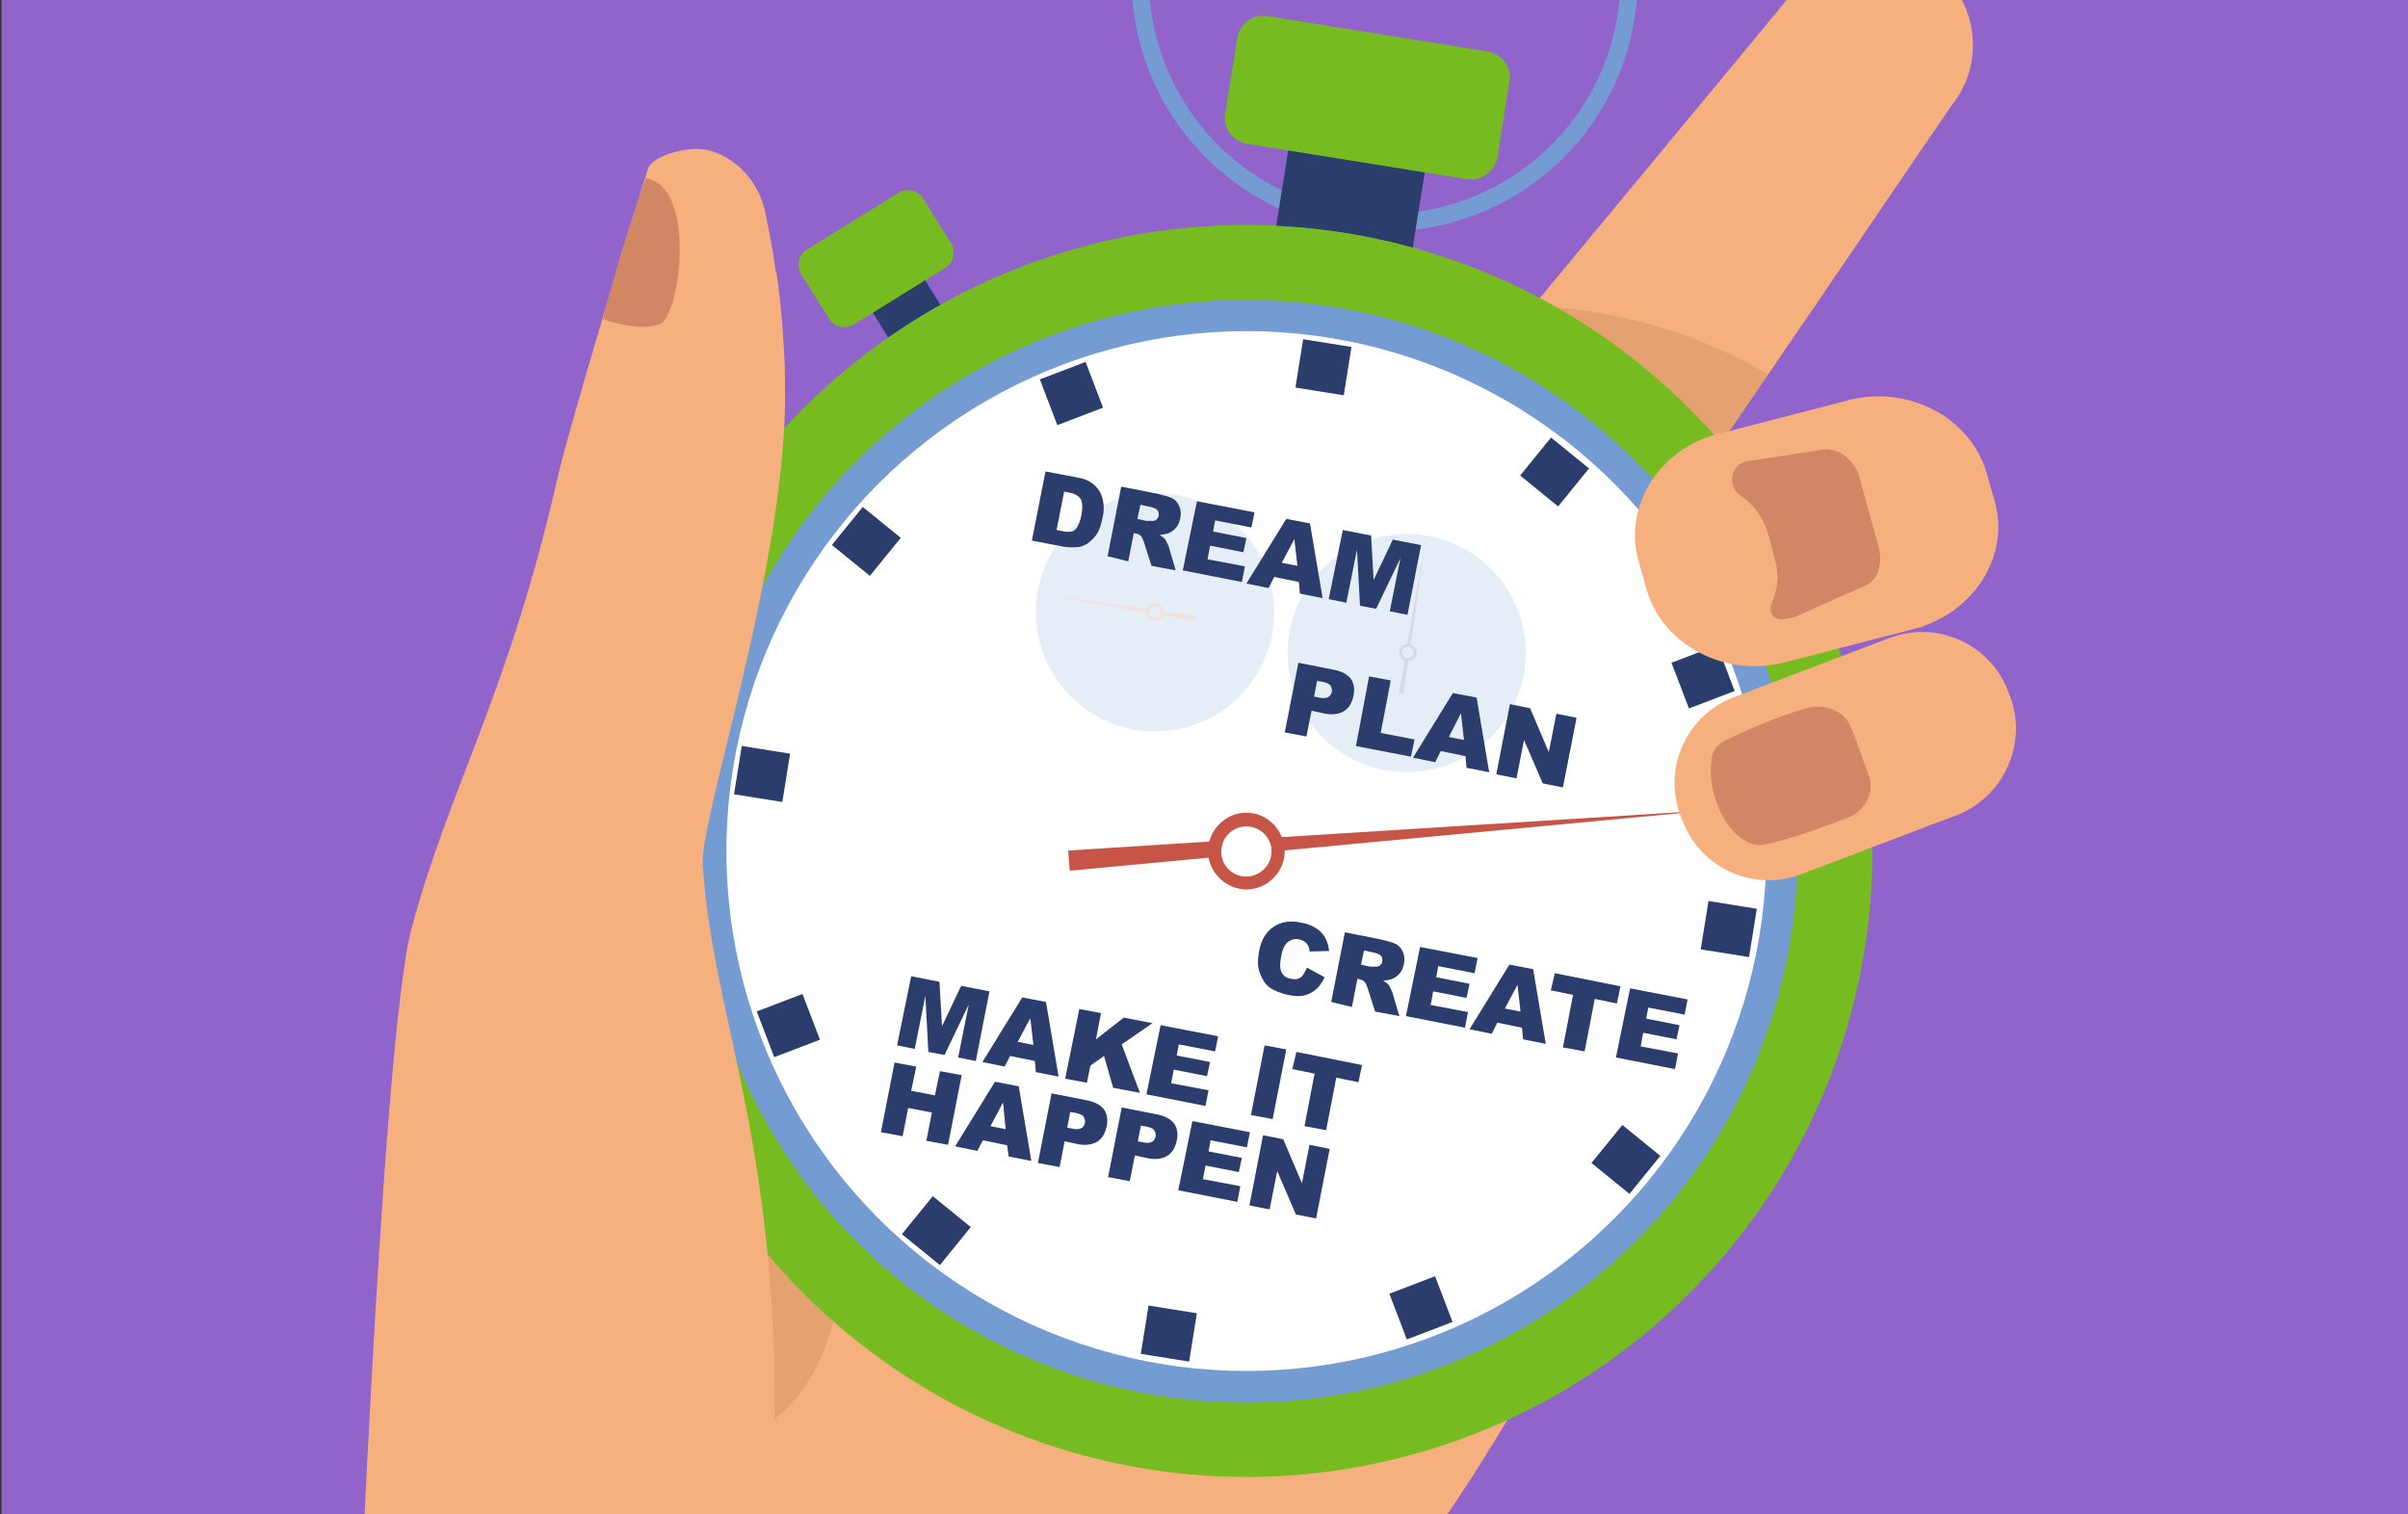 <?xml version="1.0" encoding="utf-8"?>
<!-- Generator: Adobe Illustrator 22.1.0, SVG Export Plug-In . SVG Version: 6.00 Build 0)  -->
<svg version="1.1" id="Слой_1" xmlns="http://www.w3.org/2000/svg" xmlns:xlink="http://www.w3.org/1999/xlink" x="0px" y="0px"
	 viewBox="0 0 477 300" style="enable-background:new 0 0 477 300;" xml:space="preserve">
<rect x="0" y="0" width="477" height="300" fill="#333333" stroke="none"/>
<style type="text/css">
	.st0{fill:#9164CC;}
	.st1{clip-path:url(#SVGID_2_);}
	.st2{fill:#F6B07E;}
	.st3{fill:#EFA26F;}
	.st4{opacity:0.2;fill:#A16A38;}
	.st5{fill:#D18665;}
	.st6{fill:#759CD2;}
	.st7{fill:#2A3D6C;}
	.st8{fill:#76BC21;}
	.st9{fill:#FFFFFF;}
	.st10{fill:#C65547;}
	.st11{opacity:0.19;}
	.st12{fill:#759FD4;}
	.st13{fill:#233D80;}
</style>
<rect x="0.3" y="0" class="st0" width="477.1" height="300.4"/>
<g>
	<defs>
		<rect id="SVGID_1_" x="0.7" y="-0.4" width="476.5" height="300.4"/>
	</defs>
	<clipPath id="SVGID_2_">
		<use xlink:href="#SVGID_1_"  style="overflow:visible;"/>
	</clipPath>
	<g class="st1">
		<path class="st2" d="M319.6,240.5c0,0-20.6,52.1-67.9,104.3c-24.1,26.6-57.3,42.6-70.3,70.3c-14.5,30.9-26,64.8-26,64.8L70,350.7
			c0,0,5.4-143.8,11.5-166.7c7.6-28.3,19.3-46.6,29.1-90c2.3-10,16.6-57.2,17.8-60.7c0.5-1.5,4.6-3.8,9.9-3.8
			c4.3,0,11.5,4.1,13.3,12.6c9.2,42.8-1.9,71-1.8,72.2c3.3,32.9-6.5,57.3,0.3,63.7c0.3,0.2,0.7,0.1,1.4-0.3
			c11.9-7.6,85.7-115.3,94.8-117.6C256.1,57.7,319.6,240.5,319.6,240.5z"/>
		<path class="st3" d="M309.5,211.9c-10.4-3.9-18.4-5.3-18.4-5.3c-55.6-0.4-115.2,48.2-115.2,48.2c16.2,30.3,80.6,39.8,117.5,28.7
			c15.4-24.4,26.2-42.9,26.2-42.9S315.6,229,309.5,211.9z"/>
		<path class="st4" d="M149.1,283.9c0,0,6.8-48.6-8.8-80.7c-5-10.3-10.1-30.2-1.7-45.2c8.4-15,11.3-43.8,11.3-43.8
			c3.3,32.9-6.5,57.3,0.3,63.7c0.3,0.2,0.7,0.1,1.4-0.3C164.9,202.9,179.9,268.2,149.1,283.9z"/>
		<path class="st2" d="M386.5,21l-26.7,39.2l-26.2,38.4c-1.6,1.9-3.4,2.6-5.5,2.4c-6.3-0.6-14.1-9.7-20.1-14.7l-0.6-0.5
			c-8-6.6-9.1-18.6-2.5-26.6l40.1-48.4v0l11.9-14.4c6.6-8,18.6-9.1,26.6-2.5l0.6,0.5C392,1,393.1,13,386.5,21z"/>
		<path class="st4" d="M303.9,60.6c-2.5,3.6-3.5,7.8-3.3,11.9l27.5,28.5c2,0.2,3.9-0.5,5.5-2.4l16.7-24.4
			C332.8,63.9,315.6,61.1,303.9,60.6z"/>
		<path class="st5" d="M127.9,35.3c-3.5,9.9-6.2,19.1-8.5,27.9c0,0,7.6,2.8,11.5,0.9C134.8,62.1,138,36.8,127.9,35.3z"/>
		<g>
			<path class="st6" d="M282.2-53.8c-27.3-4.4-53.1,14.2-57.4,41.6c-4.4,27.3,14.2,53.1,41.6,57.4c27.3,4.4,53.1-14.2,57.4-41.6
				C328.1-23.7,309.5-49.4,282.2-53.8z M266.9,41.8c-25.5-4.1-42.8-28-38.7-53.5c4.1-25.5,28-42.8,53.5-38.7
				c25.5,4.1,42.8,28,38.7,53.5C316.3,28.6,292.3,45.9,266.9,41.8z"/>
			
				<rect x="254.5" y="23" transform="matrix(0.987 0.158 -0.158 0.987 9.052 -41.985)" class="st7" width="27.4" height="25.6"/>
			
				<rect x="172.3" y="50.5" transform="matrix(0.849 -0.528 0.528 0.849 -4.4 103.058)" class="st7" width="12.2" height="17.6"/>
			<circle class="st8" cx="246.9" cy="168.6" r="124"/>
			
				<ellipse transform="matrix(0.707 -0.707 0.707 0.707 -46.933 223.95)" class="st6" cx="246.9" cy="168.6" rx="109.2" ry="109.2"/>
			<circle class="st9" cx="246.9" cy="168.6" r="103"/>
			<path class="st8" d="M129,155.4c10.8-67.6,74.5-113.7,142.1-102.8c32.4,5.2,59.9,22.5,78.5,46.6c-18.5-27.4-47.9-47.3-83.1-53
				C198.9,35.3,135.2,81.4,124.4,149c-5.6,35.2,4.1,69.3,24.4,95.5C131.7,219.3,123.8,187.8,129,155.4z"/>
			<path class="st6" d="M334.4,103.3c15.8,22.5,23.2,50.8,18.5,80.1c-9.5,59.6-65.6,100.1-125.2,90.6c-29.2-4.7-53.9-20.6-70.3-42.6
				c16.4,23.3,41.8,40.2,72.1,45.1c59.6,9.5,115.6-31,125.2-90.6C359.6,155.6,351.5,126.2,334.4,103.3z"/>
			<g>
				<path class="st10" d="M248.1,161.1c-4.1-0.7-8,2.2-8.7,6.3c-0.7,4.1,2.2,8,6.3,8.7c4.1,0.7,8-2.2,8.7-6.3
					C255,165.7,252.2,161.8,248.1,161.1z M246.1,173.6c-2.7-0.4-4.6-3-4.1-5.7c0.4-2.7,3-4.6,5.7-4.1c2.7,0.4,4.6,3,4.1,5.7
					C251.4,172.1,248.8,174,246.1,173.6z"/>
				<g>
					<path class="st10" d="M253.1,168.6l79.7-7.5l0-0.2l-79.9,5c0.1,0.4,0.2,0.9,0.3,1.4C253.2,167.7,253.2,168.2,253.1,168.6z"/>
					<path class="st10" d="M211.9,172.5l29.7-2.8c-0.2-0.5-0.3-1-0.3-1.5c0-0.5,0-1.1,0.1-1.6l-29.8,1.9L211.9,172.5z"/>
				</g>
			</g>
			<g class="st11">
				<circle class="st12" cx="228.8" cy="121.3" r="23.6"/>
				<path class="st10" d="M230.5,121.5c0.2-0.9-0.5-1.8-1.4-2c-0.9-0.2-1.8,0.5-2,1.4s0.5,1.8,1.4,2
					C229.4,123.1,230.3,122.5,230.5,121.5z M227.6,121.1c0.1-0.6,0.7-1.1,1.3-1c0.6,0.1,1.1,0.7,1,1.3c-0.1,0.6-0.7,1.1-1.3,1
					C228,122.3,227.5,121.7,227.6,121.1z"/>
				<g>
					<path class="st10" d="M227.5,120.7l-18.2-2.6l0,0.1l18.1,3.2c0-0.1,0-0.2,0-0.3C227.5,120.9,227.5,120.8,227.5,120.7z"/>
					<path class="st10" d="M236.9,122.1l-6.8-1c0,0.1,0,0.2,0,0.4c0,0.1-0.1,0.2-0.1,0.3l6.7,1.2L236.9,122.1z"/>
				</g>
			</g>
			<g class="st11">
				
					<ellipse transform="matrix(0.848 -0.529 0.529 0.848 -26.168 167.219)" class="st12" cx="278.8" cy="129.3" rx="23.6" ry="23.6"/>
				<path class="st13" d="M280.6,129.6c0.2-0.9-0.5-1.8-1.4-2c-0.9-0.2-1.8,0.5-2,1.4c-0.2,0.9,0.5,1.8,1.4,2
					C279.5,131.2,280.4,130.5,280.6,129.6z M277.7,129.1c0.1-0.6,0.7-1.1,1.3-1c0.6,0.1,1.1,0.7,1,1.3c-0.1,0.6-0.7,1.1-1.3,1
					C278,130.3,277.6,129.7,277.7,129.1z"/>
				<g>
					<path class="st13" d="M279.4,128l2.6-18.2l-0.1,0l-3.2,18.1c0.1,0,0.2,0,0.3,0C279.2,128,279.3,128,279.4,128z"/>
					<path class="st13" d="M278,137.4l1-6.8c-0.1,0-0.2,0-0.4,0c-0.1,0-0.2-0.1-0.3-0.1l-1.2,6.7L278,137.4z"/>
				</g>
			</g>
			<rect x="257.4" y="68" transform="matrix(0.987 0.158 -0.158 0.987 14.834 -40.58)" class="st7" width="9.7" height="9.7"/>
			
				<rect x="226.7" y="259.5" transform="matrix(0.987 0.158 -0.158 0.987 44.762 -33.307)" class="st7" width="9.7" height="9.7"/>
			
				<rect x="146.2" y="148.4" transform="matrix(0.158 -0.987 0.987 0.158 -24.168 278.205)" class="st7" width="9.7" height="9.7"/>
			
				<rect x="337.8" y="179.1" transform="matrix(0.158 -0.987 0.987 0.158 106.755 493.186)" class="st7" width="9.7" height="9.7"/>
			
				<rect x="207.4" y="73.2" transform="matrix(0.934 -0.357 0.357 0.934 -13.862 80.836)" class="st7" width="9.7" height="9.7"/>
			
				<rect x="276.6" y="254.4" transform="matrix(0.934 -0.357 0.357 0.934 -73.951 117.431)" class="st7" width="9.7" height="9.7"/>
			
				<rect x="151.4" y="198.4" transform="matrix(-0.357 -0.934 0.934 -0.357 22.111 421.672)" class="st7" width="9.7" height="9.7"/>
			
				<rect x="332.6" y="129.2" transform="matrix(-0.357 -0.934 0.934 -0.357 332.629 497.129)" class="st7" width="9.7" height="9.7"/>
			
				<rect x="166.8" y="102.5" transform="matrix(0.631 -0.776 0.776 0.631 -20.005 172.72)" class="st7" width="9.7" height="9.7"/>
			
				<rect x="317.2" y="225" transform="matrix(0.631 -0.776 0.776 0.631 -59.502 334.57)" class="st7" width="9.7" height="9.7"/>
			
				<rect x="180.8" y="239" transform="matrix(-0.776 -0.631 0.631 -0.776 175.673 550.172)" class="st7" width="9.7" height="9.7"/>
			
				<rect x="303.2" y="88.5" transform="matrix(-0.776 -0.631 0.631 -0.776 488.091 360.321)" class="st7" width="9.7" height="9.7"/>
			<path class="st8" d="M290.6,35.5l-43.6-7c-2.8-0.5-4.8-3.1-4.3-6l2.4-15c0.5-2.8,3.1-4.8,6-4.3l43.6,7c2.8,0.5,4.8,3.1,4.3,6
				l-2.4,15C296.1,34,293.4,35.9,290.6,35.5z"/>
			<path class="st8" d="M187.2,53.1l-18.1,11.2c-1.7,1-3.9,0.5-4.9-1.2l-5.5-8.8c-1-1.7-0.5-3.9,1.2-4.9l18.1-11.2
				c1.7-1,3.9-0.5,4.9,1.2l5.5,8.8C189.4,49.8,188.9,52.1,187.2,53.1z"/>
			<path class="st2" d="M145.7,55.4c3.2-0.8,7.6-4.5,8.2-0.8c0.6,3.7,2.3,19.3,1.3,28.2c-1.5,2.2-18-13.2-18-13.2L145.7,55.4z"/>
		</g>
		<g>
			<path class="st2" d="M387.6,161.5l-4,1.5l-26.8,10.2c-0.6,0.2-1.3,0.4-1.9,0.6c-8.9,2.3-18.3-2.4-21.6-11.2l-0.4-1
				c-3.6-9.4,1.2-20,10.6-23.5l25-9.5l1.8-0.7l4-1.5c9.4-3.6,20,1.2,23.5,10.6l0.4,1C401.7,147.3,396.9,157.9,387.6,161.5z"/>
			<path class="st5" d="M365.8,162.1c-4.5,1.7-12.6,4.7-16.9,5.3c-1.2,0.2-3.5-0.5-5.6-2.8c-1.3-1.4-2.5-3.3-3.4-6.1
				c-0.4-1.3-0.8-2.6-0.9-3.9c-0.2-1.5-0.1-3.1,0.1-4.6c0.2-1.4,1.2-2.6,2.6-3.3c0,0,0,0,0,0c4.6-2.2,10.8-4.9,16.2-6.4
				c3.8-1,7.6,0.6,8.8,3.9l0.6,1.5l2.9,7.9C371.4,157,369.5,160.7,365.8,162.1z"/>
		</g>
		<g>
			<path class="st2" d="M381.1,124c-0.1,0.1-0.3,0.1-0.4,0.2l-27.1,7c-11.9,3.1-24.2-3.4-27.4-14.3l-1.6-5.6
				c-3-10.5,3.5-21.5,14.5-25l8.9-2.3l18.1-4.7c11.9-3.1,24.2,3.4,27.4,14.3l1.6,5.6C398.1,109.4,391.8,120.2,381.1,124z"/>
			<path class="st5" d="M368.6,116.4l-13.2,5.9c0,0,0,0-0.1,0c-0.5,0.1-1.1,0.2-1.6,0.3c-0.2,0-0.4,0.1-0.7,0.1c-0.1,0-0.2,0-0.3,0
				c-1.4,0-2.4-1.6-1.8-3c1.2-2.7,1.6-5.8,0.7-8.9l-0.3-1.1c0,0,0,0,0,0l-1-3.7c-0.8-3-2.5-5.5-4.8-7.3c-0.3-0.2-0.5-0.4-0.8-0.6
				c-2.6-1.8-1.9-5.9,1.1-6.7c0,0,0.1,0,0.1,0l14.4-2.2c3.6-1,7,1.8,8,5.3l1.2,4.3l2.5,9.1C373.1,111.4,372.2,115.4,368.6,116.4z"/>
		</g>
		<path class="st2" d="M153.2,292.7c2.3-65.2-12-89.5-14-121.5c-0.6-9.1,17-60.9,16.3-94.7c-5.5-16.9-42.3,49-48.5,76.1
			c-6.2,27.1-23,99,4.5,126.1S153.2,292.7,153.2,292.7z"/>
	</g>
	<g class="st1">
		<path class="st7" d="M180.5,193.4l5.6,1.1l0.5,8.8l3.8-8l5.6,1.1l-2.7,13.8l-3.5-0.7l2.1-10.5l-4.8,10l-3.2-0.6l-0.6-11.1
			l-2.1,10.5l-3.5-0.7L180.5,193.4z"/>
		<path class="st7" d="M205,210.2l-4.9-1l-1.1,2.1l-4.4-0.9l7.9-12.8l4.7,0.9l2.5,14.8l-4.5-0.9L205,210.2z M204.7,207l-0.6-5.3
			l-2.5,4.7L204.7,207z"/>
		<path class="st7" d="M213.8,199.9l4.3,0.8l-1,5.2l5.5-4.3l5.7,1.1l-6.1,4.2l3.6,9.6l-5.3-1l-1.8-6.3l-2.7,1.9l-0.7,3.4l-4.3-0.8
			L213.8,199.9z"/>
		<path class="st7" d="M229.9,203.1l11.4,2.2l-0.6,3l-7.2-1.4l-0.4,2.2l6.6,1.3l-0.6,2.8l-6.6-1.3l-0.5,2.7l7.4,1.4l-0.6,3.1
			l-11.7-2.3L229.9,203.1z"/>
		<path class="st7" d="M250.5,207.1l4.3,0.8l-2.7,13.8l-4.3-0.8L250.5,207.1z"/>
		<path class="st7" d="M256.8,208.4l13,2.6l-0.7,3.4l-4.4-0.9l-2,10.4l-4.3-0.8l2-10.4l-4.4-0.9L256.8,208.4z"/>
		<path class="st7" d="M177.2,210.5l4.3,0.8l-1,4.8l4.7,0.9l1-4.8l4.3,0.8l-2.7,13.8l-4.3-0.8l1.1-5.6l-4.7-0.9l-1.1,5.6l-4.3-0.8
			L177.2,210.5z"/>
		<path class="st7" d="M199.5,226.9l-4.8-1l-1.1,2.1l-4.4-0.9l7.9-12.8l4.7,0.9l2.5,14.8l-4.5-0.9L199.5,226.9z M199.2,223.7
			l-0.5-5.3l-2.5,4.7L199.2,223.7z"/>
		<path class="st7" d="M208.3,216.6l7.1,1.4c1.5,0.3,2.6,0.9,3.3,1.8c0.6,0.9,0.8,2,0.5,3.4c-0.3,1.4-0.9,2.4-1.9,3
			c-1,0.6-2.4,0.8-4.1,0.4l-2.3-0.5l-1,5.1l-4.3-0.8L208.3,216.6z M211.4,223.4l1,0.2c0.8,0.2,1.4,0.1,1.8-0.1
			c0.4-0.2,0.6-0.6,0.7-1c0.1-0.4,0-0.8-0.2-1.2c-0.2-0.4-0.7-0.6-1.5-0.8l-1.2-0.2L211.4,223.4z"/>
		<path class="st7" d="M222.2,219.4l7.1,1.4c1.5,0.3,2.6,0.9,3.3,1.8c0.6,0.9,0.8,2,0.5,3.4c-0.3,1.4-0.9,2.4-1.9,3
			c-1,0.6-2.4,0.8-4.1,0.4l-2.3-0.5l-1,5.1l-4.3-0.8L222.2,219.4z M225.4,226.1l1,0.2c0.8,0.2,1.4,0.1,1.8-0.1
			c0.4-0.2,0.6-0.6,0.7-1c0.1-0.4,0-0.8-0.2-1.2c-0.2-0.4-0.7-0.6-1.5-0.8L226,223L225.4,226.1z"/>
		<path class="st7" d="M236.2,222.1l11.4,2.2l-0.6,3l-7.2-1.4l-0.4,2.2l6.6,1.3l-0.6,2.8l-6.6-1.3l-0.5,2.7l7.4,1.4l-0.6,3.1
			l-11.7-2.3L236.2,222.1z"/>
		<path class="st7" d="M250.2,224.9l4,0.8l3.7,8.7l1.5-7.6l4,0.8l-2.7,13.8l-4-0.8l-3.7-8.6l-1.5,7.6l-4-0.8L250.2,224.9z"/>
	</g>
	<g class="st1">
		<path class="st7" d="M258.9,191.7l3.5,1.9c-0.5,1-1,1.8-1.7,2.4c-0.7,0.6-1.5,1-2.3,1.2c-0.9,0.2-1.9,0.2-3.2-0.1
			c-1.5-0.3-2.7-0.8-3.6-1.4c-0.9-0.6-1.5-1.6-2-2.8c-0.5-1.2-0.5-2.7-0.2-4.4c0.4-2.3,1.4-3.9,2.9-4.9c1.5-1,3.3-1.3,5.5-0.8
			c1.7,0.3,3,1,3.9,1.9c0.9,0.9,1.4,2.1,1.6,3.7l-3.9,0.1c0-0.4-0.1-0.8-0.2-1c-0.2-0.4-0.4-0.7-0.7-0.9c-0.3-0.2-0.7-0.4-1.1-0.5
			c-1-0.2-1.8,0.1-2.5,0.7c-0.5,0.5-0.9,1.4-1.1,2.6c-0.3,1.5-0.3,2.6,0.1,3.3c0.4,0.7,1,1.1,1.8,1.2c0.8,0.2,1.5,0.1,2-0.3
			S258.5,192.5,258.9,191.7z"/>
		<path class="st7" d="M263.7,198.5l2.7-13.8l7.1,1.4c1.3,0.3,2.3,0.6,3,0.9c0.7,0.4,1.1,0.9,1.4,1.6c0.3,0.7,0.4,1.5,0.2,2.4
			c-0.2,0.8-0.4,1.4-0.9,1.9c-0.4,0.5-1,0.9-1.6,1.1c-0.4,0.1-0.9,0.2-1.6,0.3c0.5,0.3,0.8,0.5,1,0.7c0.1,0.1,0.3,0.4,0.5,0.9
			c0.2,0.4,0.4,0.8,0.4,1l1.3,4.4l-4.8-0.9l-1.5-4.7c-0.2-0.6-0.4-1-0.6-1.2c-0.3-0.3-0.6-0.4-1-0.5l-0.4-0.1l-1.1,5.6L263.7,198.5z
			 M269.6,191.1l1.8,0.4c0.2,0,0.6,0,1.2,0c0.3,0,0.6-0.1,0.8-0.3c0.2-0.2,0.4-0.4,0.4-0.7c0.1-0.4,0-0.8-0.2-1.1
			c-0.2-0.3-0.7-0.5-1.5-0.7l-1.9-0.4L269.6,191.1z"/>
		<path class="st7" d="M281.3,187.6l11.4,2.2l-0.6,3l-7.2-1.4l-0.4,2.2l6.6,1.3l-0.6,2.8l-6.6-1.3l-0.5,2.7l7.4,1.4l-0.6,3.1
			l-11.7-2.3L281.3,187.6z"/>
		<path class="st7" d="M301.5,203.6l-4.9-1l-1.1,2.2l-4.4-0.9l7.9-12.8l4.7,0.9l2.5,14.8l-4.5-0.9L301.5,203.6z M301.2,200.4
			l-0.6-5.3l-2.5,4.7L301.2,200.4z"/>
		<path class="st7" d="M308,192.8l13,2.6l-0.7,3.4l-4.4-0.9l-2,10.4l-4.3-0.8l2-10.4l-4.4-0.9L308,192.8z"/>
		<path class="st7" d="M322.9,195.8l11.4,2.2l-0.6,3l-7.2-1.4l-0.4,2.2l6.6,1.3l-0.6,2.8l-6.6-1.3l-0.5,2.7l7.4,1.4l-0.6,3.1
			l-11.7-2.3L322.9,195.8z"/>
	</g>
	<g class="st1">
		<path class="st7" d="M257.2,131.3l7.1,1.4c1.5,0.3,2.6,0.9,3.3,1.8c0.6,0.9,0.8,2,0.5,3.4c-0.3,1.4-0.9,2.4-1.9,3
			c-1,0.6-2.4,0.8-4.1,0.4l-2.3-0.5l-1,5.1l-4.3-0.8L257.2,131.3z M260.3,138l1,0.2c0.8,0.2,1.4,0.1,1.8-0.1c0.4-0.2,0.6-0.6,0.7-1
			c0.1-0.4,0-0.8-0.2-1.2c-0.2-0.4-0.7-0.6-1.5-0.8l-1.2-0.2L260.3,138z"/>
		<path class="st7" d="M271.2,134l4.3,0.8l-2,10.4l6.7,1.3l-0.7,3.4l-10.9-2.1L271.2,134z"/>
		<path class="st7" d="M290.3,149.8l-4.9-1l-1.1,2.2l-4.4-0.9l7.9-12.8l4.7,0.9l2.5,14.8l-4.5-0.9L290.3,149.8z M290,146.6l-0.6-5.3
			L287,146L290,146.6z"/>
		<path class="st7" d="M299.1,139.5l4,0.8l3.7,8.7l1.5-7.6l4,0.8l-2.7,13.8l-4-0.8l-3.7-8.6l-1.5,7.6l-4-0.8L299.1,139.5z"/>
	</g>
	<g class="st1">
		<path class="st7" d="M207.1,93.4l6.3,1.2c1.3,0.2,2.2,0.6,2.9,1.1c0.7,0.5,1.2,1.1,1.6,1.8s0.6,1.5,0.7,2.4c0.1,0.9,0,1.8-0.2,2.7
			c-0.3,1.5-0.7,2.6-1.2,3.3s-1.1,1.3-1.8,1.8c-0.7,0.4-1.4,0.7-2.1,0.7c-1,0.1-1.9,0-2.6-0.1l-6.3-1.2L207.1,93.4z M210.8,97.4
			l-1.5,7.6l1,0.2c0.9,0.2,1.5,0.2,2,0.1c0.4-0.1,0.8-0.4,1.1-0.9c0.3-0.5,0.6-1.2,0.8-2.3c0.3-1.5,0.2-2.5-0.1-3.2
			c-0.4-0.6-1.1-1.1-2.2-1.3L210.8,97.4z"/>
		<path class="st7" d="M219.4,110.2l2.7-13.8l7.1,1.4c1.3,0.3,2.3,0.6,3,0.9c0.7,0.4,1.1,0.9,1.4,1.6c0.3,0.7,0.4,1.5,0.2,2.4
			c-0.2,0.8-0.4,1.4-0.9,1.9c-0.4,0.5-1,0.9-1.6,1.1c-0.4,0.1-0.9,0.2-1.6,0.3c0.5,0.3,0.8,0.5,1,0.7c0.1,0.1,0.3,0.4,0.5,0.9
			c0.2,0.4,0.4,0.8,0.4,1l1.3,4.4l-4.8-0.9l-1.5-4.7c-0.2-0.6-0.4-1-0.6-1.2c-0.3-0.3-0.6-0.5-1-0.5l-0.4-0.1l-1.1,5.6L219.4,110.2z
			 M225.3,102.8l1.8,0.4c0.2,0,0.6,0,1.2,0c0.3,0,0.6-0.1,0.8-0.3c0.2-0.2,0.4-0.4,0.4-0.7c0.1-0.4,0-0.8-0.2-1.1
			c-0.2-0.3-0.7-0.5-1.5-0.7l-1.9-0.4L225.3,102.8z"/>
		<path class="st7" d="M237.1,99.3l11.4,2.2l-0.6,3l-7.2-1.4l-0.4,2.2l6.6,1.3l-0.6,2.8l-6.6-1.3l-0.5,2.7l7.4,1.4l-0.6,3.1
			l-11.7-2.3L237.1,99.3z"/>
		<path class="st7" d="M257.3,115.3l-4.9-1l-1.1,2.2l-4.4-0.9l7.9-12.8l4.7,0.9l2.5,14.8l-4.5-0.9L257.3,115.3z M257,112.1l-0.6-5.3
			l-2.5,4.7L257,112.1z"/>
		<path class="st7" d="M266,105l5.6,1.1l0.5,8.8l3.8-8l5.6,1.1l-2.7,13.8l-3.5-0.7l2.1-10.5l-4.8,10l-3.2-0.6l-0.6-11.1l-2.1,10.5
			l-3.5-0.7L266,105z"/>
	</g>
</g>
</svg>
